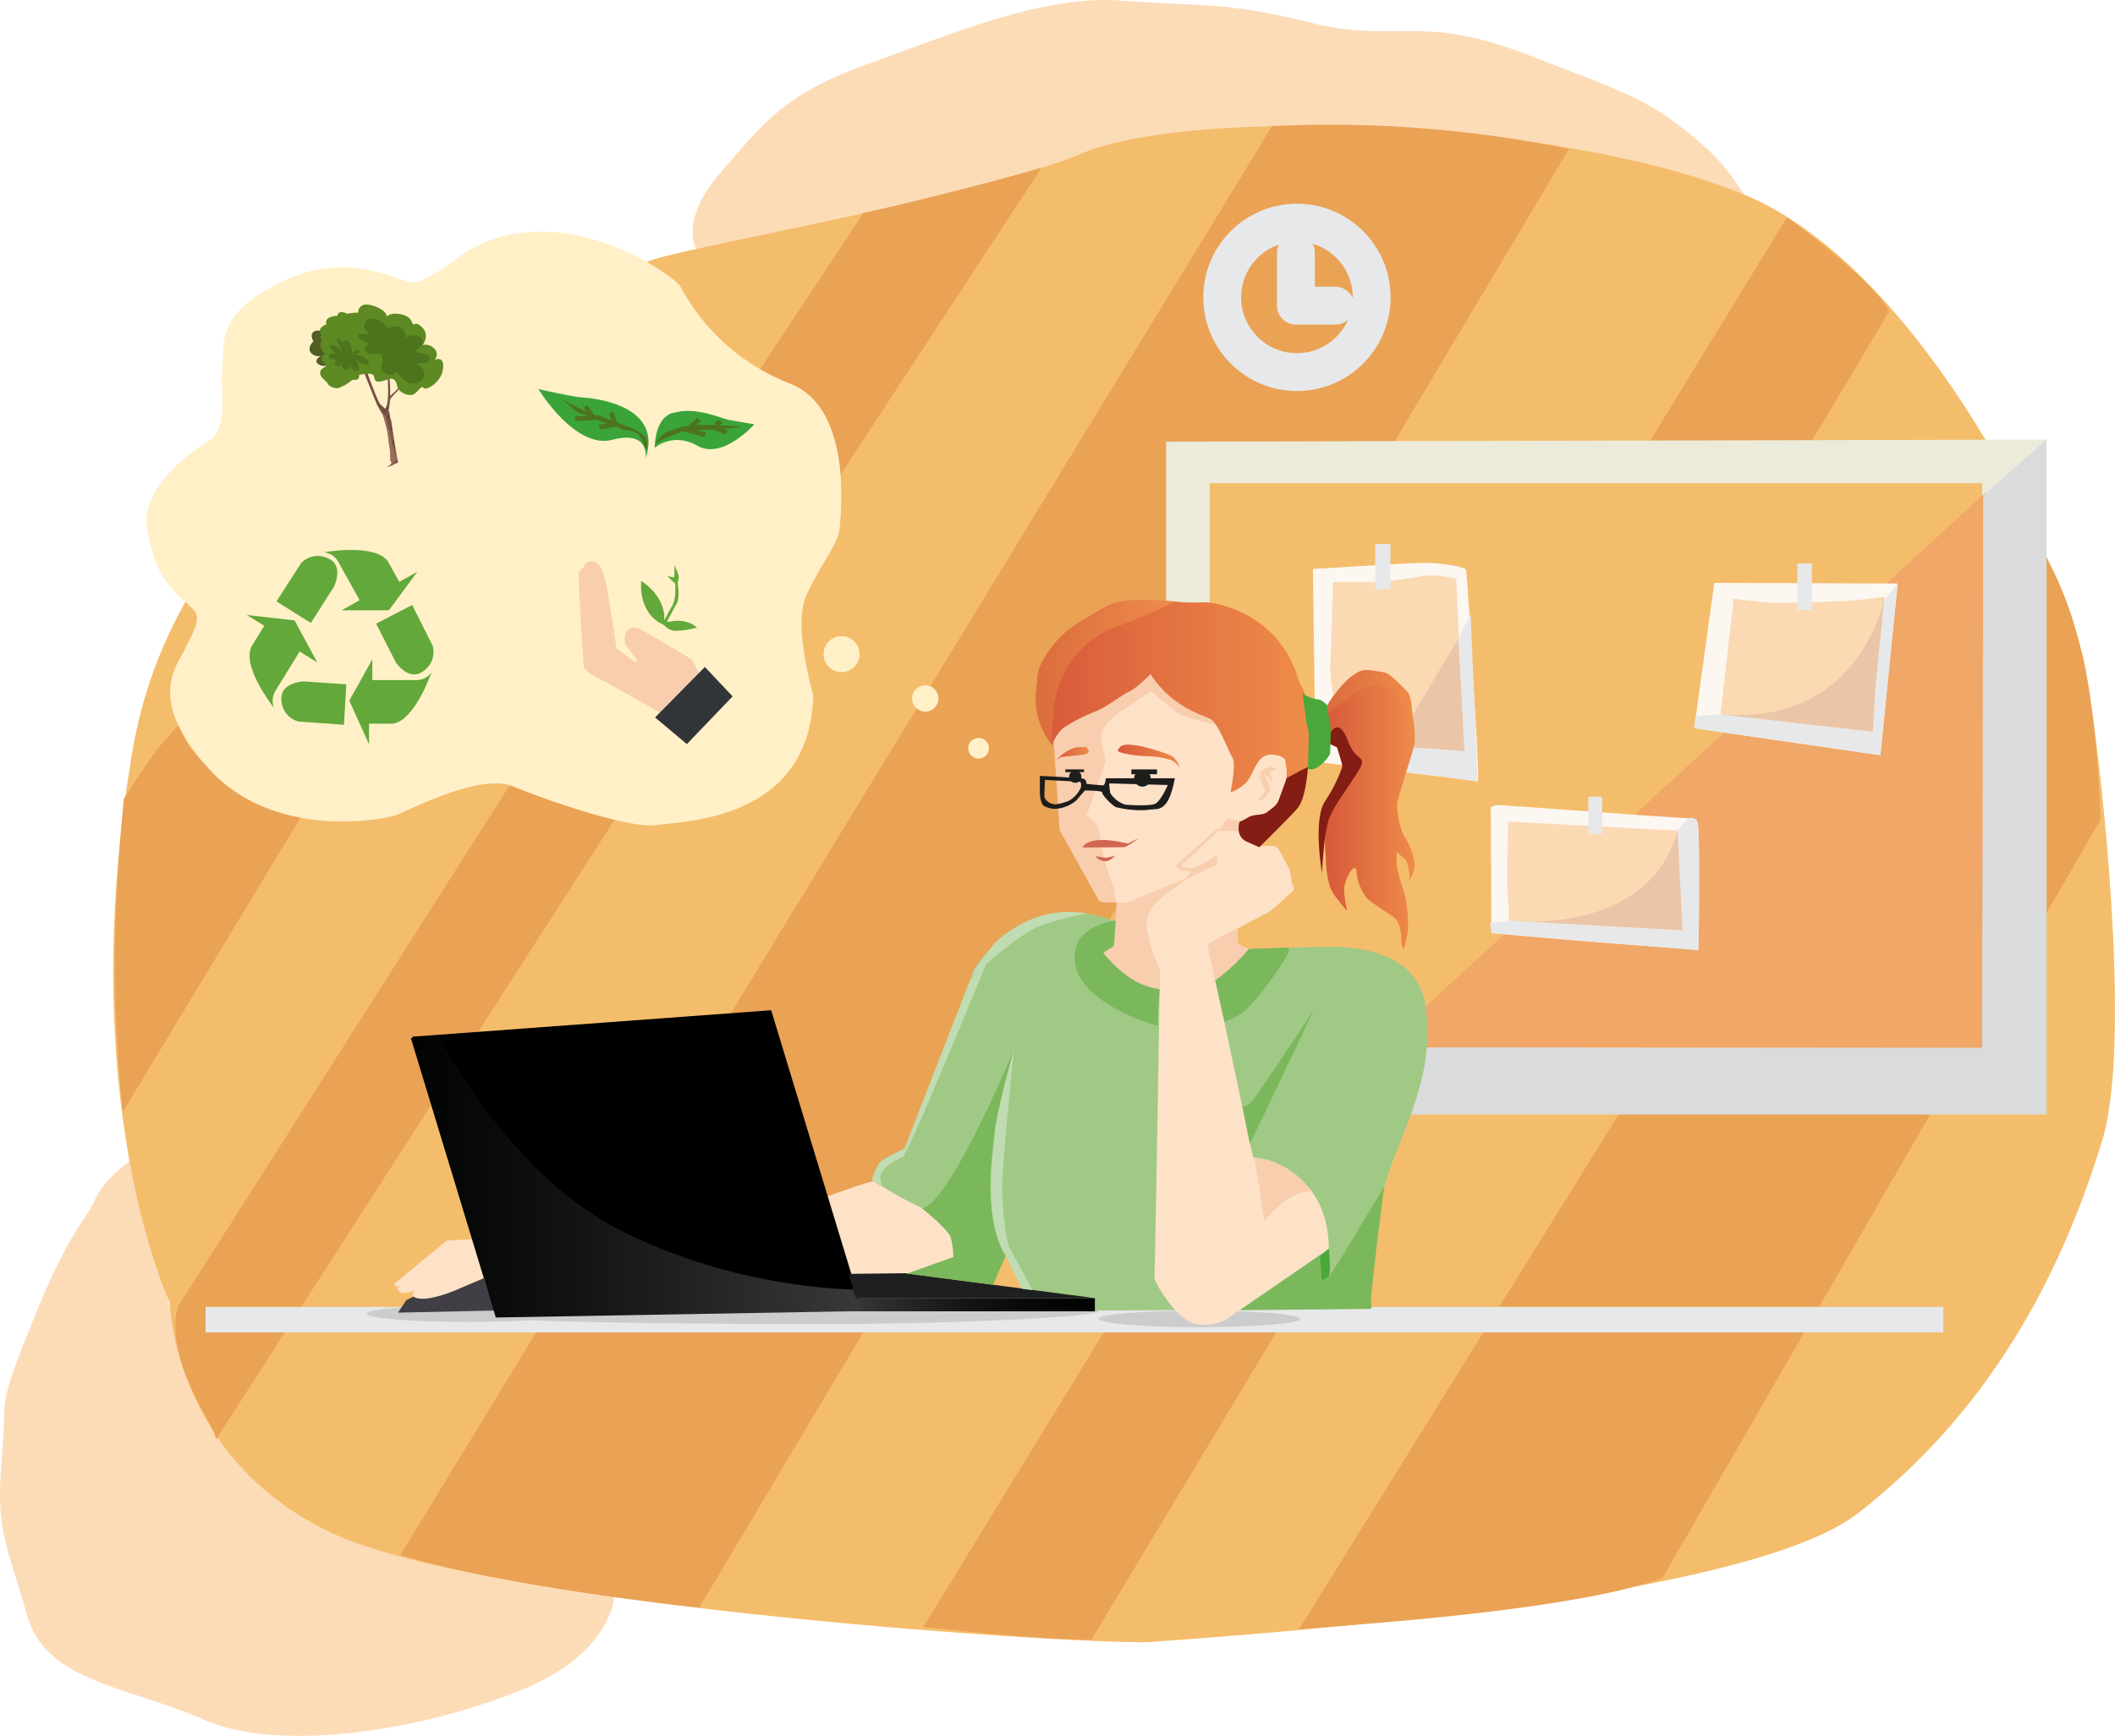 <?xml version="1.0" encoding="UTF-8"?> <svg xmlns="http://www.w3.org/2000/svg" xmlns:xlink="http://www.w3.org/1999/xlink" id="Слой_1" data-name="Слой 1" viewBox="0 0 446.637 366.574"> <defs> <style> .cls-1 { fill: #fcdcb7; } .cls-2 { fill: #f4bd6c; } .cls-3 { fill: #eaa255; } .cls-4 { fill: #ecebd9; } .cls-5 { fill: #f0a767; } .cls-45, .cls-6, .cls-7 { fill: none; } .cls-6, .cls-7 { stroke: #e7e8e9; stroke-width: 8px; } .cls-45, .cls-6 { stroke-miterlimit: 10; } .cls-7 { stroke-linecap: round; stroke-linejoin: round; } .cls-8 { fill: #fcf7f1; } .cls-9 { fill: #fbd9b3; } .cls-10 { fill: #e7e8e9; } .cls-11 { fill: #ebc5a7; } .cls-12 { fill: #fff0c7; } .cls-13 { fill: #dadbdc; } .cls-14 { fill: #cbcccd; } .cls-15 { fill: #413f45; } .cls-16 { fill: #fde2c8; } .cls-17 { fill: #a1c986; } .cls-18 { fill: url(#Безымянный_градиент); } .cls-19 { fill: url(#Безымянный_градиент_2); } .cls-20 { fill: #1e1f1f; } .cls-21 { fill: #f8ceaf; } .cls-22 { fill: #f0b091; } .cls-23 { fill: url(#Безымянный_градиент_3); } .cls-24 { fill: url(#Безымянный_градиент_4); } .cls-25 { fill: url(#Безымянный_градиент_5); } .cls-26 { fill: url(#Безымянный_градиент_6); } .cls-27 { fill: #49a839; } .cls-28 { fill: #7bb85c; } .cls-29 { fill: #1d1d1b; } .cls-30 { fill: #d16650; } .cls-31 { fill: #841d14; } .cls-32 { fill: url(#Безымянный_градиент_7); } .cls-33 { fill: url(#Безымянный_градиент_8); } .cls-34 { fill: #c0dcb2; } .cls-35 { fill: url(#Безымянный_градиент_9); } .cls-36 { fill: #313537; } .cls-37 { fill: #63a83a; } .cls-38 { fill: #764f43; } .cls-39 { fill: #515d22; } .cls-40 { fill: #5e8a24; } .cls-41 { fill: #4d731d; } .cls-42 { fill: #9a6e59; } .cls-43 { opacity: 0.2; isolation: isolate; } .cls-44 { fill: #3aa43a; } .cls-45 { stroke: #4d731d; } </style> <linearGradient id="Безымянный_градиент" data-name="Безымянный градиент" x1="193.48" y1="257.17" x2="245.22" y2="257.17" gradientTransform="matrix(1, 0, 0, -1, -14.007, 532.696)" gradientUnits="userSpaceOnUse"> <stop offset="0" stop-color="#39393a"></stop> <stop offset="0.133" stop-color="#2d2d2e"></stop> <stop offset="0.455" stop-color="#151516"></stop> <stop offset="0.752" stop-color="#060707"></stop> <stop offset="1" stop-color="#010202"></stop> </linearGradient> <linearGradient id="Безымянный_градиент_2" data-name="Безымянный градиент 2" x1="100.77" y1="284.19" x2="195.79" y2="284.19" gradientTransform="matrix(1, 0, 0, -1, 0, 595.89)" gradientUnits="userSpaceOnUse"> <stop offset="0" stop-color="#010202"></stop> <stop offset="0.369" stop-color="#121313"></stop> <stop offset="1" stop-color="#39393a"></stop> </linearGradient> <linearGradient id="Безымянный_градиент_3" data-name="Безымянный градиент 3" x1="250.066" y1="372.977" x2="263.15" y2="372.977" gradientTransform="matrix(1, 0, 0, -1, 0, 595.89)" gradientUnits="userSpaceOnUse"> <stop offset="0" stop-color="#d8583a"></stop> <stop offset="0.268" stop-color="#de673e"></stop> <stop offset="1" stop-color="#ee8c49"></stop> </linearGradient> <linearGradient id="Безымянный_градиент_4" data-name="Безымянный градиент 4" x1="236.99" y1="373.488" x2="243.931" y2="373.488" xlink:href="#Безымянный_градиент_3"></linearGradient> <linearGradient id="Безымянный_градиент_5" data-name="Безымянный градиент 5" x1="232.812" y1="379.839" x2="290.616" y2="379.839" xlink:href="#Безымянный_градиент_3"></linearGradient> <linearGradient id="Безымянный_градиент_6" data-name="Безымянный градиент 6" x1="293.841" y1="361.608" x2="312.786" y2="361.608" xlink:href="#Безымянный_градиент_3"></linearGradient> <linearGradient id="Безымянный_градиент_7" data-name="Безымянный градиент 7" x1="236.16" y1="375.3" x2="236.16" y2="375.3" gradientTransform="matrix(1, 0, 0, -1, 0, 595.89)" gradientUnits="userSpaceOnUse"> <stop offset="0" stop-color="#db6c3e"></stop> <stop offset="1" stop-color="#ee8c49"></stop> </linearGradient> <linearGradient id="Безымянный_градиент_8" data-name="Безымянный градиент 8" x1="232.74" y1="390.653" x2="262.1" y2="390.653" xlink:href="#Безымянный_градиент_7"></linearGradient> <linearGradient id="Безымянный_градиент_9" data-name="Безымянный градиент 9" x1="294.22" y1="383.49" x2="312.74" y2="383.49" xlink:href="#Безымянный_градиент_7"></linearGradient> </defs> <g> <path class="cls-1" d="M46.08,324.17s8.1,33.7,12.28,39.46c9.21,12.72,25.53,22.51,28.06,23.24,12.71,3.68,59.11,11.81,57.48,11.21,0,0,1.32,13.15-19.07,21.7s-51.3,13.81-67.74,6.58S23.55,418.47,19.61,404s-6.58-17.1-5.26-32.23-1.32-9.86,6.58-29.59,11.18-21.04,13.15-25.65,7.89-8.55,7.89-8.55Z" transform="translate(-14.007 -63.194)"></path> <path class="cls-1" d="M161.18,116.12s-4.12-6.09,5.09-16.61,13.15-16.44,31.57-23.02c18.41-6.58,36.83-14.47,53.27-13.15s21.04,0,39.46,4.6c18.41,4.6,23.02-1.97,45.38,6.58s26.96,9.86,38.14,19.73,15.78,27.62,15.78,27.62-24.33-16.44-38.14-21.7-28.28-9.21-44.72-9.21-32.23,0-44.06,2.63c-11.84,2.63-16.44,1.97-33.54,7.23S161.18,116.12,161.18,116.12Z" transform="translate(-14.007 -63.194)"></path> <path class="cls-2" d="M49.86,338.24s.66,32.88,34.2,48.67,161.08,23.85,172.96,23.02c46.69-3.29,128.36-10.78,149.4-27.22,16.98-13.26,38.63-35.99,51.59-78.92,6.28-20.79-.22-80.02-3.51-99.09s-33.73-84.79-72.53-100.58S266.23,85.7,242.55,95.56s-86.99,20.21-92.07,23.02c-5.09,2.8-96.02,29.59-108.51,103.25S49.86,338.24,49.86,338.24Z" transform="translate(-14.007 -63.194)"></path> <g> <path class="cls-3" d="M412.94,128.91c-3.16-6.21-19.23-18.19-21.57-19.81L208.97,406.81c.92.01,24.56,2.71,35.52,2.63C244.49,409.45,413.08,129.19,412.94,128.91Z" transform="translate(-14.007 -63.194)"></path> <path class="cls-3" d="M191.17,163.94l42.79-65.35c-10.08,3.07-37.1,9.7-37.56,9.5l-22.29,33.69C175.48,142.34,191.43,149.89,191.17,163.94Z" transform="translate(-14.007 -63.194)"></path> <path class="cls-3" d="M59.54,366.78l.06.42,84.49-131.37c4.82-8.77-13.79-6.36-21.22-8.73L51.47,339.29C48.93,351.14,58.99,363.4,59.54,366.78Z" transform="translate(-14.007 -63.194)"></path> <path class="cls-3" d="M161.66,402.69,345.33,94.64a252.608,252.608,0,0,0-62.7-4.82L98.53,391.6C99.85,391.82,116.46,397.61,161.66,402.69Z" transform="translate(-14.007 -63.194)"></path> <path class="cls-3" d="M439.1,166.2a9.748,9.748,0,0,1-.33-1.26L288.33,407.26c1-.09,2-.18,3-.28,3.6-.36,54.37-3.36,73.75-10.55l92.5-160.17C455.82,186.28,444.64,182.45,439.1,166.2Z" transform="translate(-14.007 -63.194)"></path> <path class="cls-3" d="M71.27,232.79c-6.05-2.43-12.1-5.67-16.32-10.78a13.852,13.852,0,0,1-2.97-5.93q-2.04,2.19-4.01,4.42c-1.96,2.23-7.2,10.42-7.81,11.38-2.63,27.18-2.29,45.46-.23,66.11l38.11-63.07A46.727,46.727,0,0,1,71.27,232.79Z" transform="translate(-14.007 -63.194)"></path> </g> <g> <polygon class="cls-4" points="246.263 93.266 246.263 235.326 432.173 235.326 432.173 92.826 246.263 93.266"></polygon> <rect class="cls-2" x="255.473" y="102.036" width="163.11" height="119.26"></rect> </g> <polyline class="cls-5" points="301.073 212.526 419.263 104.056 418.573 221.296 300.853 221.186 301.073 212.526"></polyline> <g> <circle class="cls-6" cx="273.884" cy="62.796" r="15.78"></circle> <polyline class="cls-7" points="273.663 53.366 273.663 64.546 282.003 64.546"></polyline> </g> <g> <path class="cls-8" d="M291.26,183.35l.44,32.01,1.9,8.92s31.86,3.65,32.45,3.95c.58.29-1.32-26.31-1.32-27.33s-.88-16.66-1.17-17.39-5.7-1.46-8.62-1.46C312.01,182.04,291.26,183.35,291.26,183.35Z" transform="translate(-14.007 -63.194)"></path> <path class="cls-9" d="M295.49,186.13h8.48a100.649,100.649,0,0,0,10.67-1.32c2.48-.44,6.87.58,6.87.58l1.75,36.39s-24.55-.73-25.72-2.19-2.78-14.47-2.63-15.64S295.49,186.13,295.49,186.13Z" transform="translate(-14.007 -63.194)"></path> <rect class="cls-10" x="290.403" y="114.896" width="3.22" height="9.5"></rect> <polyline class="cls-10" points="307.943 134.926 310.573 129.806 312.033 165.026 296.983 162.986 298.553 157.836 309.253 158.596 307.943 134.926"></polyline> <path class="cls-11" d="M321.95,198.12l-9.79,16.37s.95,4.02.4,6.54l10.71.77Z" transform="translate(-14.007 -63.194)"></path> </g> <g> <path class="cls-8" d="M328.82,233.63l.15,26.6s43.7,4.09,43.7,2.92V238.6c0-1.6-.15-2.63-2.19-2.63-2.05,0-39.46-2.78-40.05-2.78A5.612,5.612,0,0,0,328.82,233.63Z" transform="translate(-14.007 -63.194)"></path> <path class="cls-9" d="M332.47,236.7c0,.58-.29,14.91,0,16.66s0,3.8.29,4.24,36.54,2.05,36.54,2.05-.88-12.86-1.02-14.76c-.15-1.9,0-6.28,0-6.28Z" transform="translate(-14.007 -63.194)"></path> <rect class="cls-10" x="335.413" y="168.246" width="2.92" height="7.89"></rect> <path class="cls-10" d="M328.67,258.04l4.09-.44,36.54,2.05-1.02-21.05,2.19-2.63a2.289,2.289,0,0,1,1.75.29c1.17.88.44,27.62.44,27.62l-43.7-3.65Z" transform="translate(-14.007 -63.194)"></path> <path class="cls-11" d="M368.28,238.6l1.02,20.46v.58l-36.54-2.05C332.76,257.6,361.99,261.25,368.28,238.6Z" transform="translate(-14.007 -63.194)"></path> </g> <g> <polygon class="cls-8" points="362.013 123.086 357.783 153.776 397.093 159.476 400.743 123.226 362.013 123.086"></polygon> <path class="cls-9" d="M380.12,189.64s7.45.88,8.77.88,14.76-.29,17.25-.58c2.48-.29,5.85-.73,5.85-.73s-2.19,19.73-2.05,21.63a55.856,55.856,0,0,1-.44,6.87l-29.38-3.22-2.78-.44Z" transform="translate(-14.007 -63.194)"></path> <rect class="cls-10" x="379.553" y="118.996" width="3.07" height="9.79"></rect> <path class="cls-10" d="M372.08,214.34c.44,0,5.26-.29,5.26-.29l32.15,3.65.73-12.57,1.75-15.05,2.78-3.65-3.65,36.25-39.32-5.7Z" transform="translate(-14.007 -63.194)"></path> <path class="cls-11" d="M377.34,214.05l32.15,3.65s.44-6.14.44-7.6,2.05-20.9,2.05-20.9S407.3,216.53,377.34,214.05Z" transform="translate(-14.007 -63.194)"></path> </g> <g> <path class="cls-12" d="M58.29,156.17s-15.49,8.77-13.15,19.58c2.34,10.82,5.85,12.28,9.65,16.08,2.04,2.04-.29,5.26-1.75,8.48s-8.48,10.52,5.26,25.43,36.54,10.52,39.17,9.65c2.63-.88,17.83-9.06,24.85-6.14s24.85,9.06,30.4,8.18,32.45-.88,33.03-27.48c0,0-4.38-14.62-1.46-21.05s6.72-10.82,7.02-14.03c.29-3.22,2.78-25.58-10.52-30.69a44.403,44.403,0,0,1-23.09-20.46c-1.17-2.34-27.18-20.75-47.35-5.85,0,0-6.14,4.68-8.77,4.97s-13.54-6.88-27.18-.58c-15.2,7.02-12.86,13.45-13.45,18.42C60.33,145.65,62.38,153.25,58.29,156.17Z" transform="translate(-14.007 -63.194)"></path> <circle class="cls-12" cx="177.713" cy="138.136" r="3.8"></circle> <circle class="cls-12" cx="195.403" cy="147.496" r="2.78"></circle> <circle class="cls-12" cx="206.653" cy="158.016" r="2.19"></circle> </g> <rect class="cls-10" x="43.404" y="275.997" width="366.99" height="5.37"></rect> <path class="cls-13" d="M314.86,284.38l117.73.11.22-116.63,13.37-11.84v142.5H311.68S315.3,289.75,314.86,284.38Z" transform="translate(-14.007 -63.194)"></path> <ellipse class="cls-14" cx="98.723" cy="277.416" rx="21.27" ry="1.75"></ellipse> <ellipse class="cls-14" cx="253.283" cy="278.516" rx="21.27" ry="1.75"></ellipse> <path class="cls-14" d="M246.02,340.1c0,1.03-26.55,2.7-59.3,2.7s-68.01-.5-68.01-1.53,35.26-2.19,68.01-2.19S246.02,339.07,246.02,340.1Z" transform="translate(-14.007 -63.194)"></path> <g> <path class="cls-15" d="M116.02,332.72a56.855,56.855,0,0,0-8.55,1.75,73.405,73.405,0,0,0-7.67,3.29l-1.75,2.63,20.39-.44Z" transform="translate(-14.007 -63.194)"></path> <path class="cls-16" d="M199.32,312.55c-2.32-.68-50.2,18.85-50.2,18.85l-7.23-.88-19.07-6.21-14.47.88-11.11,9.13s.07.84,1.42.44l-.77.4s.18,1.83,3.25.73l.4-.22-.4.66s-.44,1.02,1.9,1.13,6.25-1.42,6.72-1.61c.47-.18,11.95-5.12,11.95-5.12s3.03,0,3.84.8,5.81,6.7,10.91,7.86l35.53-.4,38.88-7.45,6.72-3.95C217.59,327.61,218.76,318.25,199.32,312.55Z" transform="translate(-14.007 -63.194)"></path> <path class="cls-17" d="M249.16,257.6s-14.32-5.85-23.82,4.09c0,0-4.68,3.95-5.7,6.43s-13.45,36.68-14.62,37.56-3.8,1.61-4.97,2.78a10.73,10.73,0,0,0-1.9,3.8,14.777,14.777,0,0,1,2.05,1.39,66.95,66.95,0,0,0,9.21,4.93c1.54.61,5.85,3.03,5.99,4.79a22.218,22.218,0,0,0,1.32,4.68l-3.22,2.19,10.08,4.24,2.78-6.14,5.99,11.69,70.88-.44s.29-18.12,4.09-28.94,9.65-20.9,7.75-34.93-20.75-12.57-22.22-12.57-15.13.44-15.13.44-5.77,6.72-7.23,7.45-15.05,6.72-23.53-6.65l2.27-1.46Z" transform="translate(-14.007 -63.194)"></path> <g> <polygon points="182.073 276.566 104.993 277.936 87.053 218.926 162.853 213.336 182.073 276.566"></polygon> <rect class="cls-18" x="179.473" y="274.136" width="51.74" height="2.78"></rect> <path class="cls-19" d="M118.71,341.42l77.08-1.36-1.58-4.56c-9.81-.22-30.66-2.74-50.2-13.02-17.03-8.96-30.13-27.31-37.45-40.5l-5.79.43Z" transform="translate(-14.007 -63.194)"></path> <polygon class="cls-20" points="231.213 274.136 191.233 268.876 179.253 269.016 180.713 274.166 231.213 274.136"></polygon> </g> <path class="cls-16" d="M294.62,326.88l-22.07,15.2s-4.68,2.19-8.18-.29c-3.51-2.48-6.72-8.18-6.58-8.92.15-.73,1.17-64.89,1.17-64.89s-5.12-9.94-1.9-13.23a52.521,52.521,0,0,1,8.48-6.5l5.41-2.85v-1.46a32.823,32.823,0,0,1-4.68,2.41c-1.03.22-2.92.22-2.92-.29s7.6-7.23,7.97-7.38a15.751,15.751,0,0,1,3.8-.22,28.489,28.489,0,0,1,2.56,2.05c.95.66,1.02,1.39,2.12,1.39s3.07-.22,3.65.07,2.05,3.29,2.19,3.58a7.985,7.985,0,0,1,.73,1.39c.15.51.44,2.85.44,2.85s.73.88.37,1.39-4.97,4.46-4.97,4.46l-13.15,6.94,9.57,45.02s1.83.37,2.27.37S294.54,311.02,294.62,326.88Z" transform="translate(-14.007 -63.194)"></path> <path class="cls-21" d="M278.91,307.58l2.12,13.52s4.24-6.21,10.01-6.36A19.16,19.16,0,0,0,278.91,307.58Z" transform="translate(-14.007 -63.194)"></path> <path class="cls-21" d="M269.04,262.57l6.36-3.43v3.29l2.34,1.17s-3.12,4.73-7.22,6.92Z" transform="translate(-14.007 -63.194)"></path> <path class="cls-21" d="M263.85,245.76a1.54,1.54,0,0,0,.73.73c.51.22,1.24-.07,2.34-.37a21.801,21.801,0,0,0,3.98-2.41l.22,1.97-6.36,3.07-.99-1.97Z" transform="translate(-14.007 -63.194)"></path> <path class="cls-21" d="M267.14,241.82a45.29,45.29,0,0,1,3.87-3.14h1.59c.51,0,2.81-.22,3.18.44l.05-2.85a22.291,22.291,0,0,0-2.7-.15c-.65.07-2.19,1.68-2.48,2.05C270.36,238.53,267.14,241.82,267.14,241.82Z" transform="translate(-14.007 -63.194)"></path> <path class="cls-21" d="M249.89,252.78a30.452,30.452,0,0,0,8.62-2.05,71.939,71.939,0,0,1,7.02-2.48s-4.77,3.38-5.86,4.18c-1.1.8-3.87,3.64-3.51,6.41a28.888,28.888,0,0,0,2.8,9.13v4.35s-5.85.26-11.98-7.93l2.27-1.46Z" transform="translate(-14.007 -63.194)"></path> <path class="cls-22" d="M239.08,230.85a2.196,2.196,0,0,0-1.68.58l.37,4.53a1.435,1.435,0,0,0,1.32.58,2.845,2.845,0,1,0-.01-5.69Z" transform="translate(-14.007 -63.194)"></path> <circle class="cls-22" cx="248.273" cy="172.006" r="3.76"></circle> <path class="cls-16" d="M249.16,253.73l2.85.07,12.64-5.26,8.48-12.42,2.85.44,4.09-.44s5.7-4.09,5.85-5.55.22-6.72-.22-7.16-2.7-2.78-5.26-1.24a8.057,8.057,0,0,0-3.29,4.6l-2.41,1.68s.8-4.97.07-5.7-3-6.28-3.43-6.65c-.44-.37-8.48-3.29-9.57-4.24-1.1-.95-5.85-3.8-5.85-3.8l-1.32.15-9.79,9.72-3.95,19.88,7.02,14.25Z" transform="translate(-14.007 -63.194)"></path> <path class="cls-21" d="M270.79,216.39c-.51-.37-6.94-1.68-8.33-2.78s-5.41-4.46-5.41-4.46-6.94,4.6-7.82,5.33-2.85,3.29-2.7,4.17.95,5.48.95,5.48l-4.02,11.33a6.882,6.882,0,0,1,2.27,2.12,5.61,5.61,0,0,1,.58,2.48c0,.73.44,2.05.88,4.31.44,2.27,2.19,6.8,2.19,7.02s.29,2.34.29,2.34-3.14.29-3.58-.37-8.33-14.91-8.33-14.91l-1.39-21.12a23.89,23.89,0,0,1,2.63-3.07c.73-.51,5.7-3.22,7.75-3.58,2.05-.37,5.92-2.41,7.31-3.29a29.207,29.207,0,0,0,3.22-2.56s7.67,7.75,9.65,8.62a12.314,12.314,0,0,1,3.14,1.75,6.477,6.477,0,0,1,1.02,1.24Z" transform="translate(-14.007 -63.194)"></path> <path class="cls-23" d="M250.44,221.06c-.22.38-1.02.73.73,1.17a25.085,25.085,0,0,0,5.33.66,17.122,17.122,0,0,1,4.97.88,4.85,4.85,0,0,1,1.68,1.61,4.401,4.401,0,0,0-1.61-2.48C260.86,222.44,251.61,219.09,250.44,221.06Z" transform="translate(-14.007 -63.194)"></path> <path class="cls-24" d="M243.47,220.99c.59.83.77,1.19-.42,1.49s-4.52.42-5.05.65a4.145,4.145,0,0,0-1.01.71,8.734,8.734,0,0,1,1.72-1.6,7.205,7.205,0,0,1,2.79-1.25A19.313,19.313,0,0,1,243.47,220.99Z" transform="translate(-14.007 -63.194)"></path> <path class="cls-25" d="M290.55,212.97c-.22-2.34-2.29-6.01-2.29-6.01-4.02-14.47-17.98-16.66-19.88-16.59a35.942,35.942,0,0,1-6.28-.15,86.339,86.339,0,0,0-11.62.07c-1.75.22-7.53,2.99-12.57,8.26-10.34,10.82-1.75,22.03-1.75,22.03a9.316,9.316,0,0,1,2.19-3.51,35.766,35.766,0,0,1,7.23-3.73c2.05-.8,5.55-3.54,6.94-4.13,1.39-.58,4.46-3.65,4.46-3.65,4.53,7.02,11.18,8.7,12.72,9.5,1.53.8,3.8,6.94,4.6,8.18s-.44,7.31-.44,7.31a9.479,9.479,0,0,0,3.29-2.08c1.17-1.32,1.61-3.18,2.78-4.64a3.032,3.032,0,0,1,3.36-1.17,2.982,2.982,0,0,1,2.05.88,12.513,12.513,0,0,1,.37,3.73,15.108,15.108,0,0,1-1.24,4.6,11.296,11.296,0,0,1-3.29,3.07,11.722,11.722,0,0,1-3.31.66,1.282,1.282,0,0,1-.6.62.457.457,0,0,1-.23.2.832.832,0,0,1-.15.04.605.605,0,0,1-.19,0,1.925,1.925,0,0,0-.17.13.537.537,0,0,1-.33.12,14.42,14.42,0,0,0-.14,2.51c.5.11.77.97,1.08,1.49a.438.438,0,0,1,.2.07,3.393,3.393,0,0,0,.5.26.17.17,0,0,1,.07.01,4.801,4.801,0,0,1,1.63.73c.08.06.18.12.28.19a1.539,1.539,0,0,1,.19.08l.21-.16a6.598,6.598,0,0,1,.58-1.02c.43-.65,5.63-5.92,7.16-7.89s2.27-6.14,2.34-8.33C290.38,222.45,290.77,215.31,290.55,212.97Z" transform="translate(-14.007 -63.194)"></path> <path class="cls-26" d="M294.14,212.91a12.363,12.363,0,0,1,1.42-2.19c.76-.87,5.48-6.8,9.21-5.7s5.81,3.07,6.69,5.81,1.75,7.67,1.1,10.19c-.66,2.52-3.51,10.85-3.51,12.06s.44,5.15,1.64,6.91a13.585,13.585,0,0,1,2.08,6.03,7.714,7.714,0,0,1-1.21,3.18,5.79,5.79,0,0,0,0-2.08c-.22-.99-.44-2.19-.88-2.52s-1.64-1.42-1.64-1.42-.11,0-.11,1.97,1.32,5.48,1.86,7.45a32.126,32.126,0,0,1,.55,7.02,14.885,14.885,0,0,1-.99,4.06,6.23,6.23,0,0,1-.44-2.3c0-1.32-.33-3.4-1.32-4.27-.99-.88-5.7-3.73-6.03-4.38a10.541,10.541,0,0,1-2.08-5.26c-.11-2.74-2.19.88-2.52,2.74s.55,5.37.55,5.37-3.18-3.51-3.62-5.04a21.209,21.209,0,0,1-.88-5.81c.11-1.53-1.53-6.36,3.18-17.98,0,0,1.42-6.03-2.63-6.47Z" transform="translate(-14.007 -63.194)"></path> <path class="cls-27" d="M289.06,209.66a8.591,8.591,0,0,0,2.78,1.17,2.669,2.669,0,0,1,1.86.77c.33.33.66.11.77,1.86s.58,2.41.58,4.38-.15,3.73-.15,4.38-1.97,2.74-2.96,3.18-1.86.33-1.75-.22.11-5.7.22-6.58-.62-2.63-.62-3.4S289.06,209.66,289.06,209.66Z" transform="translate(-14.007 -63.194)"></path> <path class="cls-28" d="M228.12,284.93s-13.74,32.81-19.44,33.4c0,0,5.48,4.38,6.07,6.14a15.951,15.951,0,0,1,.58,4.17l-9.79,3.51,18.16,2.37,2.67-6.17C226.36,328.34,218.18,318.11,228.12,284.93Z" transform="translate(-14.007 -63.194)"></path> <path class="cls-28" d="M258.91,272.11c-3.54-.57-7.21-2.05-11.94-7.71l2.27-1.46.37-5.33s-10.23,1.02-8.48,9.5c1.37,6.61,11.45,11.09,17.35,12.74C258.52,277.26,258.63,274.68,258.91,272.11Z" transform="translate(-14.007 -63.194)"></path> <path class="cls-28" d="M277.74,263.59a41.163,41.163,0,0,1-7.11,6.65c.54,2.5,1.9,8.42,1.97,8.77a23.347,23.347,0,0,0,3.16-1.53c3.07-1.75,10.38-12.28,10.4-13.44v-.76Z" transform="translate(-14.007 -63.194)"></path> <path class="cls-28" d="M291.55,276.31l-13.59,28.5-1.61-8.04s.73.44,2.05-1.02C279.71,294.28,291.55,276.31,291.55,276.31Z" transform="translate(-14.007 -63.194)"></path> <path class="cls-27" d="M294.62,326.88s.01.12.03.33c.11,1.2.44,5.29-.18,5.66-.73.44-1.75,1.32-2.05-.15a36.179,36.179,0,0,1-.44-3.65Z" transform="translate(-14.007 -63.194)"></path> <path class="cls-28" d="M275.91,339.88l16.81-11.55.44,5.26a6.777,6.777,0,0,0,1.32-.73c.88-.58,11.84-19.15,11.84-19.15s-3.07,23.53-2.78,24.85-.29,1.02-.29,1.02Z" transform="translate(-14.007 -63.194)"></path> <circle class="cls-29" cx="255.26" cy="227.57" r="1.75" transform="translate(-24.266 379.887) rotate(-80.783)"></circle> <circle class="cls-29" cx="227.073" cy="164.016" r="1.3"></circle> <rect class="cls-29" x="238.923" y="162.476" width="5.41" height="1.02"></rect> <rect class="cls-29" x="224.973" y="162.476" width="3.95" height="0.58"></rect> <path class="cls-30" d="M242.6,242.16s.93-2.67,8.35-1.08l1.29.23,2.17-1.09a14.762,14.762,0,0,1-2.89,1.88C251,242.12,242.6,242.16,242.6,242.16Z" transform="translate(-14.007 -63.194)"></path> <path class="cls-30" d="M245.34,243.97a19.956,19.956,0,0,0,2.12.37,15.512,15.512,0,0,0,2.05-.44,6.241,6.241,0,0,1-1.53,1.1A2.531,2.531,0,0,1,245.34,243.97Z" transform="translate(-14.007 -63.194)"></path> <path class="cls-29" d="M247.54,227.54s-.13,1.5-.59,1.5-3.53-.31-3.53-.31a.965.965,0,0,0-.77-1.13c-.92-.15-9.05-.56-9.05-.56v3.38c0,.77.15,2.76,1.07,3.07a4.725,4.725,0,0,0,2.76.46,7.469,7.469,0,0,0,3.99-1.84c.46-.61,1.69-1.99,1.69-1.99s3.84,0,3.68.46c-.15.46,2.3,2.92,2.92,3.07a21.385,21.385,0,0,0,6.29.61c2.15-.31,3.03.12,4.26-1.42,1.23-1.53,1.84-5.29,1.84-5.29H247.54Zm-5.32,2.04a5.93,5.93,0,0,1-2.45,2.7,11.167,11.167,0,0,1-2.81.77c-1.05.03-2.41-.8-2.41-1.83,0-.4.13-3.33.13-3.33l7.47.4A1.622,1.622,0,0,1,242.22,229.58Zm15.66,3.38c-1.01.45-5.35.29-6.38.12a5.997,5.997,0,0,1-3.03-2.4,15.645,15.645,0,0,1-.23-2.05l12.37.34C260.62,228.97,259.19,232.37,257.88,232.96Z" transform="translate(-14.007 -63.194)"></path> <path class="cls-21" d="M283.51,225.74s-.66-.77-1.32-.55-2.08.55-2.08,1.42a4.583,4.583,0,0,0,.55,2.41,1.654,1.654,0,0,1,.44,1.21c0,.44-1.32,1.64-1.32,1.64a.762.762,0,0,0,1.1,0c.55-.55,1.32-1.42,1.32-2.08a4.664,4.664,0,0,0-.55-1.64c-.11-.32-.99-1.64-.33-1.21a14.341,14.341,0,0,1,1.64,1.43l-.88-2.19Z" transform="translate(-14.007 -63.194)"></path> <path class="cls-31" d="M288.55,225.96l-1.97,1.1-.82.38c-.07.16-1.73,4.79-1.81,4.93-.59,1.23-1.11,1.3-2.3,2.3-.88.74-2.59.44-3.64.94-.72.34-1.35.79-2.11,1.07a.318.318,0,0,1-.13.02c-.19.67-.74,3.22,1.53,4.23l2.63,1.17s6.1-5.96,8.02-8.15c1.94-2.21,2.25-8.77,2.25-8.77Z" transform="translate(-14.007 -63.194)"></path> <path class="cls-31" d="M295.05,217.85s1.68-3.36,3.65,1.9,4.97,2.12,1.02,8.04-3.51,5.12-4.82,7.75-1.72,11.95-1.72,11.95-1.97-11.18.66-15.13a31.595,31.595,0,0,0,3.69-7.42l-1.17-3.95-1.38-.62Z" transform="translate(-14.007 -63.194)"></path> <path class="cls-21" d="M271.16,238.75l-7.82,7.31s2.08.88,2.78.29l-.26.99s-2.7-.33-2.96-.66a5.217,5.217,0,0,0-.66-.66l8.88-7.89.88.37Z" transform="translate(-14.007 -63.194)"></path> <path class="cls-32" d="M236.16,220.59" transform="translate(-14.007 -63.194)"></path> <path class="cls-33" d="M236.16,220.59s-.02-7.06.73-10.05a20.635,20.635,0,0,1,13.74-15.35,93.82,93.82,0,0,0,11.47-4.97s-8.77-.8-11.62.07a46.285,46.285,0,0,0-10.82,5.85c-3.29,2.63-6.58,7.45-6.58,10.08s-1.85,7.74,3.08,14.37" transform="translate(-14.007 -63.194)"></path> <path class="cls-34" d="M243.76,256.14a50.52,50.52,0,0,0-10.23,2.63c-4.82,1.9-14.32,10.67-14.32,10.67l.44-1.32a68.68,68.68,0,0,1,4.53-5.85C225.63,260.82,233.23,254.09,243.76,256.14Z" transform="translate(-14.007 -63.194)"></path> <path class="cls-34" d="M218.91,270.02l-13.88,35.66s-3.95,2.05-4.97,2.78-1.9,3.8-1.9,3.8,2.19,2.19,2.05,1.02c-.15-1.17-.88-1.46.44-3.07s2.92-2.05,4.09-2.78,17.98-41.8,17.98-41.8Z" transform="translate(-14.007 -63.194)"></path> <path class="cls-34" d="M228.12,284.93s-4.02,14.69-4.02,17.1-3.07,17.68,2.27,26.31l3.45,7,2.23.29s-4.22-7.73-4.88-9.04c-.66-1.32-1.53-7.89-1.53-12.72C225.63,309.05,228.12,284.93,228.12,284.93Z" transform="translate(-14.007 -63.194)"></path> <path class="cls-35" d="M294.47,213.83s6.65-5.12,7.97-5.48c1.32-.37,4.02-.37,5.26.44a7.159,7.159,0,0,1,2.56,3.43c.37,1.1,2.48,7.89,2.48,7.89a50.198,50.198,0,0,0-.37-5.41c-.3-1.68-.07-4.53-1.46-5.77s-3.29-3.58-4.82-3.8-3.33-.64-4.44-.33c-2.76.77-5.36,4.51-6.03,5.32a13.616,13.616,0,0,0-1.4,2.19Z" transform="translate(-14.007 -63.194)"></path> </g> <g> <path class="cls-21" d="M161.62,205.35s-1.39-2.74-1.57-2.92-10.38-6.17-11-6.47c0,0-3.76-1.32-3.03,3.25l2.67,3.58-.58.22-3.91-2.92s-2.08-13.96-2.59-15.2-.88-3.36-3.07-3.14c0,0-1.02.22-1.1,1.1a3.469,3.469,0,0,0-1.17,1.32c-.29.73,1.02,19.95,1.02,19.95a8.603,8.603,0,0,0,2.41,1.97c1.17.51,13.67,7.53,13.67,7.53Z" transform="translate(-14.007 -63.194)"></path> <polygon class="cls-36" points="138.333 151.506 148.853 140.846 154.703 147.056 145.053 157.136 138.333 151.506"></polygon> <path class="cls-37" d="M154.25,194.28s.82-4.58-4.82-8.41c0,0-.79,5.92,3.78,8.8a3.758,3.758,0,0,1,.52.22,5.348,5.348,0,0,1,.85.63,3.149,3.149,0,0,0,2.06.9,20.139,20.139,0,0,0,4.55-.69s-2.08-2.19-6.06-1.18l-.25-.16s1.43-2.66,1.64-3.07c.22-.41,1.18-1.23.58-5.01a6.469,6.469,0,0,0,.25-1.42c-.05-.32-.88-2.38-.88-2.38l-.08,2.63-1.42-.3a20.885,20.885,0,0,0,1.56,1.53c.19.08.03,1.7.08,2.25a6.733,6.733,0,0,1-.6,2.44C155.78,191.37,154.25,194.28,154.25,194.28Z" transform="translate(-14.007 -63.194)"></path> </g> <g> <path class="cls-37" d="M93.44,194.9l7.6-3.95,4.31,8.55a4.855,4.855,0,0,1-1.94,5.41c-3.07,2.34-5.85-1.9-5.85-1.9Z" transform="translate(-14.007 -63.194)"></path> <path class="cls-37" d="M87.14,207.7l-.5,8.55-9.55-.68a4.84,4.84,0,0,1-3.65-4.43c-.44-3.83,4.63-4.05,4.63-4.05Z" transform="translate(-14.007 -63.194)"></path> <path class="cls-37" d="M79.65,194.75l-7.26-4.55,5.18-8.05a4.857,4.857,0,0,1,5.64-1.08c3.57,1.46,1.33,6,1.33,6Z" transform="translate(-14.007 -63.194)"></path> <path class="cls-37" d="M105.13,205.17s-3.51,10.23-8.18,10.85H91.94v4.35l-4.17-9.21,4.86-8.73v4.38h9.5A3.895,3.895,0,0,0,105.13,205.17Z" transform="translate(-14.007 -63.194)"></path> <path class="cls-37" d="M71.88,212.68s-6.8-8.46-4.79-12.92l2.72-4.42-3.7-2.28,10.11,1.15,4.79,8.87-3.73-2.3-5.16,8.39A4.031,4.031,0,0,0,71.88,212.68Z" transform="translate(-14.007 -63.194)"></path> <path class="cls-37" d="M82.42,179.82s10.65-1.92,13.47,1.87l2.44,4.38,3.8-2.12-6.01,8.13h-10l3.83-2.14-4.63-8.31A3.975,3.975,0,0,0,82.42,179.82Z" transform="translate(-14.007 -63.194)"></path> </g> <g> <path class="cls-38" d="M95.76,141.74s.72,6.67-.46,7.8l.03.88.61.46s.35-2.53.5-3.5l3.54-3.82-.26-.13s-2.89,3.24-3.33,3.33a36.28,36.28,0,0,0-.25-4.88C95.91,141.47,95.76,141.74,95.76,141.74Z" transform="translate(-14.007 -63.194)"></path> <path class="cls-38" d="M95.39,152.11c.28.58,1.11,7.27,1.35,9.14l1.28-.57c-.41-1.94-1.39-8.59-1.39-8.59l-.22-.63-.19-1.3a12.451,12.451,0,0,1-2.02-1.75c-.52-.69-2.76-6.84-2.76-6.84l-.78-.31s2.42,6.14,2.89,7.21c.53,1.2,1.3,2.13,1.37,2.51A3.996,3.996,0,0,0,95.39,152.11Z" transform="translate(-14.007 -63.194)"></path> <path class="cls-39" d="M84.66,134.44s-3.04-1.95-4.23-1.31-.23,2.14-.23,2.14-1.31,1.2-.62,2.32a2.14,2.14,0,0,0,2.21.76s-1.82.94-.49,1.78a2.107,2.107,0,0,0,2.97-.74C84.35,138.81,84.66,134.44,84.66,134.44Z" transform="translate(-14.007 -63.194)"></path> <path class="cls-40" d="M105.76,139.21a1.644,1.644,0,0,0,.07-2.26,2.504,2.504,0,0,0-2.54-.9s1.47-2.01-.01-3.58c-1.48-1.58-1.72-.59-2.02-.78s-.21-1.66-2.6-2.13-2.97.52-2.97.52c.09-1.48-3.6-2.92-4.88-2.5a1.65,1.65,0,0,0-1.18,1.64,11.612,11.612,0,0,0-2.31.23,2.419,2.419,0,0,0-1.51-.31.765.765,0,0,0-.55.77,3.599,3.599,0,0,0-2.02.52,1.287,1.287,0,0,0-.31,1.32,1.837,1.837,0,0,0-1.32,1,1.022,1.022,0,0,0,.46,1.29s-.26-.08-.43.28c-.1.23.16.41.41.59a2.116,2.116,0,0,0-.18.37,2.161,2.161,0,0,0,.97,2.74s-.56-.17-.91.6c-.35.76,1.43,1.67.79,2.01-2.74,1.42.41,3.06.51,3.58s1.62,1.19,2.34.88a9.037,9.037,0,0,0,2.41-1.32c.33-.44.74-.35,1.13-.37.95-.04.7-.99.7-.99s3.12-.95,3.23.46,1.53.9,2.83.43,1.79.29,2.02,1.5c.22,1.2,2.66,2.45,3.79,1.45s1.31-1.64,1.84-1.1,3.7-1.18,4.04-4.1C107.93,138.11,105.76,139.21,105.76,139.21Z" transform="translate(-14.007 -63.194)"></path> <path class="cls-41" d="M92.05,135.75s-1.92,1-.5,1.89,3.22-.57,3.27,1.28-.85,2.16.6,3.08a1.721,1.721,0,0,0,2.38-.32s1.76,2.56,3.24,2.53,3.23-1.21,2.36-2.9a2.911,2.911,0,0,0-2.78-1.49s4.41.52,4.14-.92-3.57-.87-2.9-1.77c.14-.19,2.52-1.68.77-2.79a2.6,2.6,0,0,0-3.23.54s.71-.62-.15-1.86-2.77-1.09-2.88-.44c-.11.66-1.54-1.9-3.51-2.08a1.559,1.559,0,0,0-1.26,2.8,3.162,3.162,0,0,0,2.18.89s-2.97-.91-3.98-.32C88.77,134.44,92.05,135.75,92.05,135.75Z" transform="translate(-14.007 -63.194)"></path> <path class="cls-41" d="M88.34,137.77c.13-.17-.28-2.71-1.2-2.74s-.78,1.05-.63,1.14c.15.1-.35-1.46-1.18-1.54-.83-.07,1.37,3.23,1.02,2.82s-1.79-1.65-2.51-1.4,1.24,2,1.24,2-1.22-.57-1.59.21,1.78.94,1.78.94-1.21.39-.3,1.17c.91.79,1.58-.8,1.58-.8s-.9,1.4.39,1.68.78-1.67.78-1.67.12,1.42.9,1.83a.973.973,0,0,0,.67.09c1.38-.26-.22-2.4-.22-2.4s2.81,1.94,2.82.71c.02-1.23-3.45-1.96-3.45-1.96s1.66.27,1.5-.57C89.77,136.46,88.34,137.77,88.34,137.77Z" transform="translate(-14.007 -63.194)"></path> <path class="cls-42" d="M96.6,154.91a.962.962,0,0,1-.02-.34v.01l.01-.31.01-.16c.01-.04-.01-.03.02-.12.01-.04.1-.06.12-.04a.138.138,0,0,1,.04.03c.02.02.03.07.03.06l.01.02.01.04c.05.2.09.4.13.6a5.286,5.286,0,0,1,.13,1.26l-.01.17-.01.09c-.03.05.02.05-.1.2a.252.252,0,0,1-.15.05.268.268,0,0,1-.17-.08l-.03-.04-.02-.05-.02-.05-.03-.08-.05-.15-.15-.6c-.1-.4-.17-.8-.25-1.2l-.01-.03v-.02c.02-.54.06-1.09.11-1.63l.01.04c-.09-.4-.16-.81-.21-1.22.18.37.34.75.49,1.14v.04c.04.54.07,1.09.08,1.63l-.01-.05.27,1.19.13.59.03.14.02.06.01.02s.01.01-.01-.01l-.02-.02a.21.21,0,0,0-.16-.07.252.252,0,0,0-.15.05c-.09.11-.03.05-.05.06l.01-.06.02-.14a4.233,4.233,0,0,0,.01-1.18l-.06-.61v-.06c0-.02,0,.03.02.04.01.01.01.01.04.02.02.02.11,0,.12-.04.02-.04-.01.02-.01.03l-.03.15-.05.3v.01C96.67,154.7,96.62,154.8,96.6,154.91Z" transform="translate(-14.007 -63.194)"></path> <path class="cls-42" d="M96.09,151.09a4.693,4.693,0,0,0-.32-.74c-.01-.03-.05.01.08.02.09-.04.04-.02.05,0-.01.05-.02.11-.03.17l-.04.4a.792.792,0,0,0,.01.29,2.282,2.282,0,0,1,.1.21c.03.1.03.16.05.24a7.955,7.955,0,0,1,.08.84l.07.94-.49-.78a3.581,3.581,0,0,1-.3-.7l-.21-.66a1.371,1.371,0,0,1-.08-.35c-.02-.14-.01-.23-.09-.31a2.876,2.876,0,0,0-.51-.47,2.326,2.326,0,0,1,.59.39c.1.09.13.24.19.32l.17.3a5.334,5.334,0,0,1,.33.63,3.027,3.027,0,0,0,.28.57l-.42.16-.1-.81-.03-.17a1.011,1.011,0,0,0-.08-.16.937.937,0,0,1,0-.53,2.874,2.874,0,0,1,.11-.42,1.784,1.784,0,0,1,.09-.23c.04-.04.02-.09.17-.16.21-.01.21.11.24.14A2.041,2.041,0,0,1,96.09,151.09Z" transform="translate(-14.007 -63.194)"></path> <path class="cls-38" d="M96.39,161.64a2.279,2.279,0,0,0,.69-.32c.16-.09.79-.37.98-.46.13-.14-.23-.3-.07-.4a.506.506,0,0,1-.02-.09c-.01-.05-.45,0-.45,0l-.98-.08a4.709,4.709,0,0,0,.18.61l-.2.42s-.18.12-.37.22c-.08.04-.17.09-.25.14a1.528,1.528,0,0,0-.23.15,5.115,5.115,0,0,0,.71-.2A.01.01,0,0,0,96.39,161.64Z" transform="translate(-14.007 -63.194)"></path> <path class="cls-42" d="M95.03,151.11l.79,1.82a12.551,12.551,0,0,1,.63,1.91l.44,1.93a9.219,9.219,0,0,1,.33,1.97v.01a5.491,5.491,0,0,1-.03.58c-.04-.2-.08-.38-.11-.57v.01c-.21-.65-.34-1.25-.61-1.88-.2-.64-.36-1.28-.5-1.93-.12-.66-.34-1.27-.49-1.9A11.739,11.739,0,0,1,95.03,151.11Z" transform="translate(-14.007 -63.194)"></path> <path class="cls-42" d="M96.94,156.64a8.177,8.177,0,0,1,.75,3.95,7.176,7.176,0,0,1-.62-1.92A8.041,8.041,0,0,1,96.94,156.64Z" transform="translate(-14.007 -63.194)"></path> <path class="cls-42" d="M97.48,160.71a1.118,1.118,0,0,1-.19-1.39,1.037,1.037,0,0,1,.34.66A1.115,1.115,0,0,1,97.48,160.71Z" transform="translate(-14.007 -63.194)"></path> <path class="cls-42" d="M96.55,161.49l.19-.35c.06-.14.24-.17.27-.24a1.127,1.127,0,0,0-.01-.63c-.06-.22-.13-.49-.18-.73l-.16-.76.01.03c-.18-.6-.35-1.21-.49-1.82v-.02a22.837,22.837,0,0,1-.27-2.49,23.439,23.439,0,0,1,.71,2.4v-.02c.19.6.36,1.2.52,1.81v.03l.1.74.09.77a2.803,2.803,0,0,1,0,.41.584.584,0,0,1-.18.42c-.14.12-.28.08-.34.18Z" transform="translate(-14.007 -63.194)"></path> <path class="cls-42" d="M96.75,160a1.209,1.209,0,0,1-.05-.18c0-.03-.01-.06-.01-.1.02-.03-.03-.07.08-.14.15.02.12.06.16.07a.27.27,0,0,1,.07.08.691.691,0,0,1,.1.19,2.267,2.267,0,0,1,0,.78l-.03.47-.36-.39-.25-.27-.05-.05-.01-.11c-.02-.31-.02-.61-.02-.93-.01-.33,0-.66.02-.99v.03a5.506,5.506,0,0,1-.05-.81,5.463,5.463,0,0,1,.34.74v.03a7.36,7.36,0,0,1,.15.94c.02.33.03.67.03,1l-.05-.16.22.3-.38.08a2.649,2.649,0,0,0,.15-.62.675.675,0,0,0-.02-.14c-.01-.02-.01-.05-.02-.07,0-.02-.06-.05.03-.04.06-.06-.02.05-.02.09A1.058,1.058,0,0,1,96.75,160Z" transform="translate(-14.007 -63.194)"></path> <path class="cls-43" d="M95.58,149.97l-.2.9s1.47,5.77,1.58,6.34c.11.58.81,2.94.81,2.94s-1.05-6.51-1.04-6.64a6.415,6.415,0,0,0-.42-1.52c-.13-.14-.11-.78-.14-1.1a1.961,1.961,0,0,0-.27-.71l.11-.48C96.03,149.69,95.68,150.21,95.58,149.97Z" transform="translate(-14.007 -63.194)"></path> </g> <g> <path class="cls-44" d="M150.36,159.97s.93-6.02-7-3.91c-7.92,2.11-15.66-10.71-15.66-10.71s7.3,1.68,9.15,1.77S154.16,148.42,150.36,159.97Z" transform="translate(-14.007 -63.194)"></path> <path class="cls-44" d="M152.26,157.78s3.77-3.45,9.06-.44,11.99-4.55,11.99-4.55-3.94-.65-5.31-.9c-1.36-.24-7.12-2.88-11.51-1.56C156.5,150.32,152.49,150.41,152.26,157.78Z" transform="translate(-14.007 -63.194)"></path> <line class="cls-45" x1="145.123" y1="90.786" x2="147.613" y2="88.596"></line> <line class="cls-45" x1="151.123" y1="89.616" x2="152.283" y2="89.026"></line> <line class="cls-45" x1="129.923" y1="89.616" x2="129.053" y2="87.126"></line> <line class="cls-45" x1="125.103" y1="88.006" x2="123.643" y2="85.816"></line> <polyline class="cls-45" points="148.923 91.806 145.123 90.786 147.173 90.346 150.823 90.196 153.453 91.366"></polyline> <path class="cls-45" d="M135.46,151.64c.44,0,4.68-.29,4.68-.29l3.8,1.46-3.36.58" transform="translate(-14.007 -63.194)"></path> <path class="cls-41" d="M152.41,156.9a4.295,4.295,0,0,1,1.04-1.45,6.337,6.337,0,0,1,1.74-1.18,18.114,18.114,0,0,1,7.6-1.32c2.78,0,7.75.29,7.75.29a11.174,11.174,0,0,1-3.22.44c-1.9,0-5.55-.29-8.18.29A32.252,32.252,0,0,0,152.41,156.9Z" transform="translate(-14.007 -63.194)"></path> <path class="cls-41" d="M150.36,158.07s1.32-1.9-1.17-3.51-7.16-2.78-10.23-3.95a40.694,40.694,0,0,1-6.28-3.22s3.07,2.92,3.8,3.07,3.8,1.61,5.26,1.9,3.36,1.61,4.82,1.75a3.237,3.237,0,0,1,2.92,1.75C149.93,156.9,150.36,158.07,150.36,158.07Z" transform="translate(-14.007 -63.194)"></path> </g> </g> </svg> 